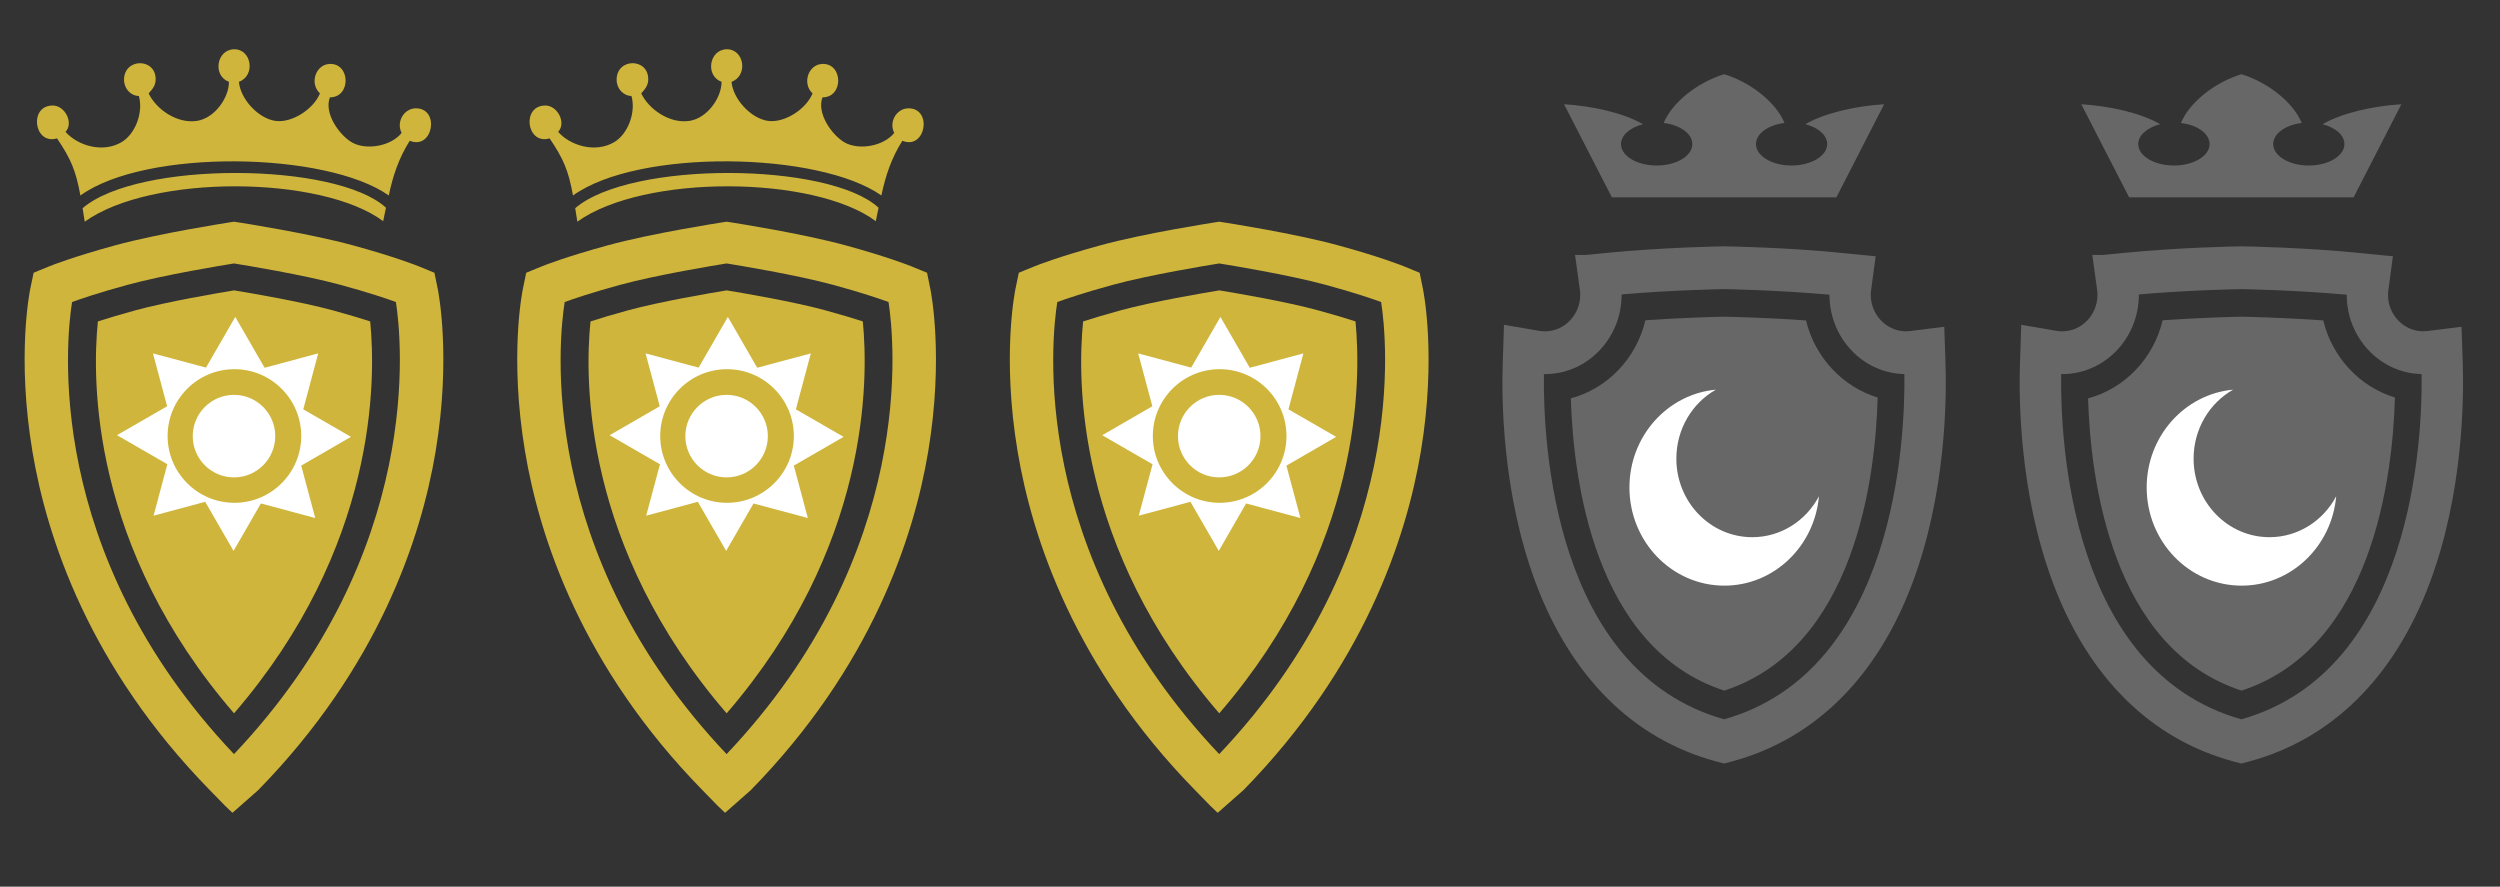 <?xml version="1.0" encoding="utf-8"?>
<!-- Generator: Adobe Illustrator 16.0.3, SVG Export Plug-In . SVG Version: 6.00 Build 0)  -->
<!DOCTYPE svg PUBLIC "-//W3C//DTD SVG 1.1//EN" "http://www.w3.org/Graphics/SVG/1.1/DTD/svg11.dtd">
<svg version="1.1" id="Layer_1" xmlns="http://www.w3.org/2000/svg" xmlns:xlink="http://www.w3.org/1999/xlink" x="0px" y="0px"
	 width="101.5px" height="36px" viewBox="0 0 101.5 36" enable-background="new 0 0 101.5 36" xml:space="preserve">
<rect x="0" y="0" width="101.5" height="36" fill="#333333" stroke="none"/>
<path fill="#CFB53B" d="M17.772,11.729l-0.134-0.655l-0.651-0.267c-0.095-0.037-0.975-0.387-2.673-0.85
	c-1.76-0.48-4.482-0.904-4.596-0.922L9.5,9.001L9.284,9.035C9.17,9.053,6.458,9.475,4.688,9.957
	c-1.705,0.465-2.581,0.813-2.676,0.852l-0.41,0.166l-0.238,0.1l-0.135,0.652c-0.023,0.111-0.557,2.756,0.088,6.606
	c0.587,3.513,2.313,8.749,7.202,13.747l0.624,0.639L9.438,33l1.044-0.92c4.889-4.998,6.615-10.234,7.203-13.747
	C18.326,14.494,17.795,11.839,17.772,11.729z M9.5,30.617c-7.776-8.205-6.809-16.876-6.574-18.355
	c0.339-0.123,1.086-0.38,2.25-0.697c1.513-0.412,3.881-0.798,4.324-0.869c0.436,0.07,2.817,0.459,4.324,0.869
	c1.164,0.316,1.91,0.573,2.25,0.697C16.304,13.737,17.257,22.432,9.5,30.617z"/>
<path fill="#CFB53B" d="M37.772,11.729l-0.134-0.655l-0.651-0.267c-0.095-0.037-0.975-0.387-2.673-0.85
	c-1.76-0.48-4.482-0.904-4.596-0.922L29.5,9.001l-0.216,0.034c-0.114,0.018-2.827,0.439-4.596,0.922
	c-1.705,0.465-2.581,0.813-2.676,0.852l-0.41,0.166l-0.238,0.1l-0.135,0.652c-0.023,0.111-0.557,2.756,0.088,6.606
	c0.587,3.513,2.313,8.749,7.202,13.747l0.624,0.639L29.438,33l1.044-0.92c4.889-4.998,6.615-10.234,7.203-13.747
	C38.326,14.494,37.795,11.839,37.772,11.729z M29.5,30.617c-7.776-8.205-6.809-16.876-6.574-18.355
	c0.339-0.123,1.086-0.38,2.25-0.697c1.513-0.412,3.881-0.798,4.324-0.869c0.436,0.07,2.817,0.459,4.324,0.869
	c1.164,0.316,1.91,0.573,2.25,0.697C36.304,13.737,37.257,22.432,29.5,30.617z"/>
<path fill="#CFB53B" d="M57.771,11.729l-0.133-0.655l-0.652-0.267c-0.094-0.037-0.975-0.387-2.672-0.85
	c-1.76-0.48-4.482-0.904-4.598-0.922L49.5,9.001l-0.216,0.034c-0.114,0.018-2.827,0.439-4.597,0.922
	c-1.705,0.465-2.58,0.813-2.676,0.852l-0.41,0.166l-0.238,0.1l-0.135,0.652c-0.022,0.111-0.558,2.756,0.088,6.606
	c0.588,3.513,2.313,8.749,7.203,13.747l0.623,0.639L49.438,33l1.045-0.92c4.89-4.998,6.615-10.234,7.203-13.747
	C58.326,14.494,57.795,11.839,57.771,11.729z M49.5,30.617c-7.775-8.205-6.809-16.876-6.574-18.355
	c0.34-0.123,1.086-0.38,2.25-0.697c1.514-0.412,3.881-0.798,4.324-0.869c0.436,0.07,2.816,0.459,4.324,0.869
	c1.164,0.316,1.91,0.573,2.25,0.697C56.305,13.737,57.257,22.432,49.5,30.617z"/>
<path fill="#CFB53B" d="M9.502,28.961C3.678,22.214,3.732,15.43,3.974,13.05c0.376-0.122,0.881-0.276,1.52-0.45
	c1.304-0.355,3.347-0.702,4.008-0.811c0.717,0.117,2.722,0.46,4.01,0.811c0.638,0.174,1.142,0.328,1.518,0.449
	C15.266,15.435,15.309,22.23,9.502,28.961z"/>
<path fill="#CFB53B" d="M29.502,28.961c-5.824-6.747-5.771-13.531-5.528-15.911c0.376-0.122,0.881-0.276,1.52-0.45
	c1.304-0.355,3.347-0.702,4.008-0.811c0.717,0.117,2.722,0.46,4.01,0.811c0.638,0.174,1.142,0.328,1.518,0.449
	C35.266,15.435,35.309,22.23,29.502,28.961z"/>
<path fill="#CFB53B" d="M49.502,28.961c-5.824-6.747-5.771-13.531-5.527-15.911c0.375-0.122,0.881-0.276,1.521-0.45
	c1.304-0.355,3.347-0.702,4.008-0.811c0.718,0.117,2.724,0.46,4.011,0.811c0.639,0.174,1.143,0.328,1.518,0.449
	C55.266,15.435,55.309,22.23,49.502,28.961z"/>
<path fill="#FFFFFF" d="M6.235,20.936l2.097-0.563l1.15,1.993l1.111-1.925l2.206,0.591l-0.57-2.128l2.021-1.168l-1.937-1.117
	l0.607-2.272l-2.177,0.584l-1.191-2.064l-1.188,2.058l-2.153-0.577l0.575,2.146L4.75,17.668l2.044,1.18L6.235,20.936z M9.517,14.989
	c1.496,0,2.713,1.217,2.713,2.714c0,1.494-1.217,2.711-2.713,2.711s-2.712-1.217-2.712-2.711
	C6.805,16.206,8.021,14.989,9.517,14.989z"/>
<path fill="#FFFFFF" d="M26.235,20.936l2.097-0.563l1.15,1.993l1.111-1.925l2.206,0.591l-0.57-2.128l2.021-1.168l-1.937-1.117
	l0.607-2.272l-2.177,0.584l-1.191-2.064l-1.188,2.058l-2.153-0.577l0.575,2.146l-2.035,1.176l2.044,1.18L26.235,20.936z
	 M29.517,14.989c1.496,0,2.713,1.217,2.713,2.714c0,1.494-1.217,2.711-2.713,2.711s-2.712-1.217-2.712-2.711
	C26.805,16.206,28.021,14.989,29.517,14.989z"/>
<path fill="#FFFFFF" d="M46.234,20.936l2.098-0.563l1.15,1.993l1.109-1.925l2.206,0.591l-0.569-2.128l2.021-1.168l-1.938-1.117
	l0.607-2.272l-2.177,0.584l-1.191-2.064l-1.188,2.058l-2.152-0.577l0.575,2.146l-2.035,1.176l2.044,1.18L46.234,20.936z
	 M49.518,14.989c1.496,0,2.713,1.217,2.713,2.714c0,1.494-1.217,2.711-2.713,2.711s-2.713-1.217-2.713-2.711
	C46.805,16.206,48.021,14.989,49.518,14.989z"/>
<path fill="#FFFFFF" d="M9.5,19.382c0.924,0,1.675-0.751,1.675-1.675s-0.751-1.676-1.675-1.676s-1.675,0.752-1.675,1.676
	S8.576,19.382,9.5,19.382z"/>
<path fill="#FFFFFF" d="M29.5,19.382c0.924,0,1.675-0.751,1.675-1.675s-0.751-1.676-1.675-1.676s-1.675,0.752-1.675,1.676
	S28.576,19.382,29.5,19.382z"/>
<path fill="#FFFFFF" d="M49.5,19.382c0.924,0,1.675-0.751,1.675-1.675s-0.751-1.676-1.675-1.676s-1.675,0.752-1.675,1.676
	S48.576,19.382,49.5,19.382z"/>
<path fill="#CFB53B" d="M3.44,9L3.354,8.453c2.233-1.928,10.299-1.879,12.316-0.02L15.557,8.98C13.068,7.12,6.143,7.059,3.44,9z
	 M2.315,5.618C2.297,5.625,2.274,5.629,2.274,5.629C1.377,5.852,1.172,4.3,2.128,4.284c0.51-0.012,0.874,0.708,0.533,1.069
	c0.488,0.559,1.505,0.871,2.272,0.42C5.479,5.456,5.83,4.584,5.638,3.898C5.303,3.889,5.036,3.6,5.036,3.238
	c0-0.89,1.284-0.894,1.284-0.024c0,0.258-0.125,0.396-0.284,0.578C6.326,4.411,7.161,5.03,7.99,4.909
	C8.717,4.8,9.296,3.97,9.296,3.322C8.632,3.083,8.78,2.025,9.495,2c0.722-0.017,0.893,1.07,0.205,1.322
	c0.057,0.686,0.778,1.491,1.489,1.587c0.664,0.089,1.538-0.474,1.801-1.117c-0.432-0.397-0.182-1.184,0.408-1.197
	c0.834-0.017,0.857,1.358-0.005,1.358c-0.25,0.655,0.397,1.544,0.903,1.833c0.58,0.324,1.584,0.15,2.01-0.391
	c-0.228-0.432,0.085-0.984,0.563-0.997c1.011-0.018,0.716,1.707-0.233,1.317c-0.437,0.69-0.681,1.405-0.852,2.221
	c-2.521-1.778-9.855-1.916-12.52,0C3.077,6.92,2.882,6.458,2.315,5.618z"/>
<path fill="#CFB53B" d="M23.44,9l-0.086-0.547c2.233-1.928,10.299-1.879,12.316-0.02L35.557,8.98C33.068,7.12,26.143,7.059,23.44,9z
	 M22.315,5.618c-0.018,0.007-0.041,0.011-0.041,0.011c-0.897,0.223-1.102-1.329-0.146-1.345c0.51-0.012,0.874,0.708,0.533,1.069
	c0.488,0.559,1.505,0.871,2.272,0.42c0.546-0.317,0.897-1.189,0.705-1.875c-0.335-0.01-0.603-0.299-0.603-0.66
	c0-0.89,1.284-0.894,1.284-0.024c0,0.258-0.125,0.396-0.284,0.578c0.29,0.619,1.125,1.238,1.954,1.117
	c0.728-0.109,1.307-0.939,1.307-1.587C28.632,3.083,28.78,2.025,29.495,2c0.722-0.017,0.893,1.07,0.205,1.322
	c0.057,0.686,0.778,1.491,1.489,1.587c0.664,0.089,1.538-0.474,1.801-1.117c-0.432-0.397-0.182-1.184,0.408-1.197
	c0.834-0.017,0.857,1.358-0.005,1.358c-0.25,0.655,0.397,1.544,0.903,1.833c0.58,0.324,1.584,0.15,2.01-0.391
	c-0.228-0.432,0.085-0.984,0.563-0.997c1.011-0.018,0.716,1.707-0.233,1.317c-0.437,0.69-0.681,1.405-0.852,2.221
	c-2.521-1.778-9.855-1.916-12.52,0C23.077,6.92,22.882,6.458,22.315,5.618z"/>
<path opacity="0.45" fill="#A8A8A8" enable-background="new    " d="M78.986,14.698l-0.049-1.432l-1.375,0.173
	c-0.063,0.008-0.119,0.012-0.176,0.012c-0.789,0-1.433-0.665-1.433-1.481c0-0.064,0.005-0.136,0.017-0.207l0.182-1.36l-0.426-0.04
	l-0.895-0.089c-2.239-0.226-4.559-0.27-4.822-0.273h-0.031c-0.248,0.004-2.482,0.045-4.699,0.262L64.4,10.349h-0.453l0.195,1.409
	c0.01,0.072,0.015,0.144,0.015,0.213c0,0.816-0.644,1.481-1.431,1.481c-0.078,0-0.158-0.007-0.238-0.021l-1.426-0.244l-0.049,1.493
	c-0.055,1.487-0.027,5.339,1.334,8.978c1.438,3.841,3.973,6.351,7.328,7.256L70,31l0.32-0.086c3.354-0.905,5.888-3.41,7.326-7.245
	C79.008,20.035,79.038,16.186,78.986,14.698z M65.837,11.97c0-0.005,0-0.011,0-0.016c2.086-0.183,4.146-0.216,4.156-0.216
	c0.022,0,2.149,0.034,4.284,0.227c0,0.001,0,0.003,0,0.005c0,1.751,1.356,3.181,3.041,3.218C77.352,17.783,76.977,27.23,70,29.204
	c-6.934-1.962-7.352-11.243-7.318-14.016c0.016,0,0.03,0.001,0.047,0.001C64.441,15.189,65.837,13.744,65.837,11.97z"/>
<path opacity="0.45" fill="#A8A8A8" enable-background="new    " d="M99.986,14.698l-0.049-1.432l-1.375,0.173
	c-0.063,0.008-0.119,0.012-0.176,0.012c-0.789,0-1.433-0.665-1.433-1.481c0-0.064,0.005-0.136,0.017-0.207l0.182-1.36l-0.426-0.04
	l-0.895-0.089c-2.239-0.226-4.559-0.27-4.822-0.273h-0.031c-0.248,0.004-2.482,0.045-4.699,0.262L85.4,10.349h-0.453l0.195,1.409
	c0.01,0.072,0.015,0.144,0.015,0.213c0,0.816-0.644,1.481-1.431,1.481c-0.078,0-0.158-0.007-0.238-0.021l-1.426-0.244l-0.049,1.493
	c-0.055,1.487-0.027,5.339,1.334,8.978c1.438,3.841,3.973,6.351,7.328,7.256L91,31l0.32-0.086c3.354-0.905,5.888-3.41,7.326-7.245
	C100.008,20.035,100.038,16.186,99.986,14.698z M86.837,11.97c0-0.005,0-0.011,0-0.016c2.086-0.183,4.146-0.216,4.156-0.216
	c0.022,0,2.149,0.034,4.284,0.227c0,0.001,0,0.003,0,0.005c0,1.751,1.356,3.181,3.041,3.218C98.352,17.783,97.977,27.23,91,29.204
	c-6.934-1.962-7.352-11.243-7.318-14.016c0.016,0,0.03,0.001,0.047,0.001C85.441,15.189,86.837,13.744,86.837,11.97z"/>
<path opacity="0.45" fill="#A8A8A8" enable-background="new    " d="M73.324,13.01c-1.667-0.12-3.137-0.148-3.326-0.152
	c-0.221,0.004-1.621,0.035-3.195,0.145c-0.367,1.548-1.539,2.773-3.027,3.17c0.096,3.248,0.938,10.14,6.229,11.866
	c5.31-1.734,6.14-8.667,6.229-11.901C74.807,15.707,73.686,14.506,73.324,13.01z"/>
<path opacity="0.45" fill="#A8A8A8" enable-background="new    " d="M94.324,13.01c-1.667-0.12-3.137-0.148-3.326-0.152
	c-0.221,0.004-1.621,0.035-3.195,0.145c-0.367,1.548-1.539,2.773-3.027,3.17c0.096,3.248,0.938,10.14,6.229,11.866
	c5.31-1.734,6.14-8.667,6.229-11.901C95.807,15.707,94.686,14.506,94.324,13.01z"/>
<path fill="#FFFFFF" d="M70.009,23.777c-2.128,0-3.854-1.783-3.854-3.986c0-2.082,1.543-3.789,3.51-3.971
	c-0.957,0.541-1.605,1.592-1.605,2.801c0,1.762,1.379,3.189,3.082,3.189c1.168,0,2.185-0.672,2.707-1.662
	C73.67,22.184,72.02,23.777,70.009,23.777z"/>
<path fill="#FFFFFF" d="M91.009,23.777c-2.128,0-3.854-1.783-3.854-3.986c0-2.082,1.543-3.789,3.51-3.971
	c-0.957,0.541-1.605,1.592-1.605,2.801c0,1.762,1.379,3.189,3.082,3.189c1.168,0,2.185-0.672,2.707-1.662
	C94.67,22.184,93.02,23.777,91.009,23.777z"/>
<path opacity="0.45" fill="#A8A8A8" enable-background="new    " d="M65.443,8.013L63.5,4.232c1.175,0.073,2.43,0.359,3.204,0.811
	c-0.521,0.133-0.892,0.444-0.892,0.807c0,0.479,0.648,0.87,1.451,0.87c0.799,0,1.446-0.392,1.446-0.87
	c0-0.426-0.5-0.779-1.164-0.857c0.343-0.826,1.354-1.643,2.455-1.98c1.099,0.338,2.112,1.154,2.45,1.98
	c-0.658,0.078-1.158,0.432-1.158,0.857c0,0.479,0.646,0.87,1.441,0.87c0.803,0,1.451-0.392,1.451-0.87
	c0-0.362-0.363-0.674-0.887-0.807c0.77-0.451,2.023-0.737,3.199-0.811l-1.939,3.78L65.443,8.013L65.443,8.013z"/>
<path opacity="0.45" fill="#A8A8A8" enable-background="new    " d="M86.443,8.013L84.5,4.232c1.175,0.073,2.43,0.359,3.204,0.811
	c-0.521,0.133-0.892,0.444-0.892,0.807c0,0.479,0.648,0.87,1.451,0.87c0.799,0,1.446-0.392,1.446-0.87
	c0-0.426-0.5-0.779-1.164-0.857c0.343-0.826,1.354-1.643,2.455-1.98c1.099,0.338,2.112,1.154,2.45,1.98
	c-0.658,0.078-1.158,0.432-1.158,0.857c0,0.479,0.646,0.87,1.441,0.87c0.803,0,1.451-0.392,1.451-0.87
	c0-0.362-0.363-0.674-0.887-0.807c0.77-0.451,2.023-0.737,3.199-0.811l-1.939,3.78L86.443,8.013L86.443,8.013z"/>
</svg>
